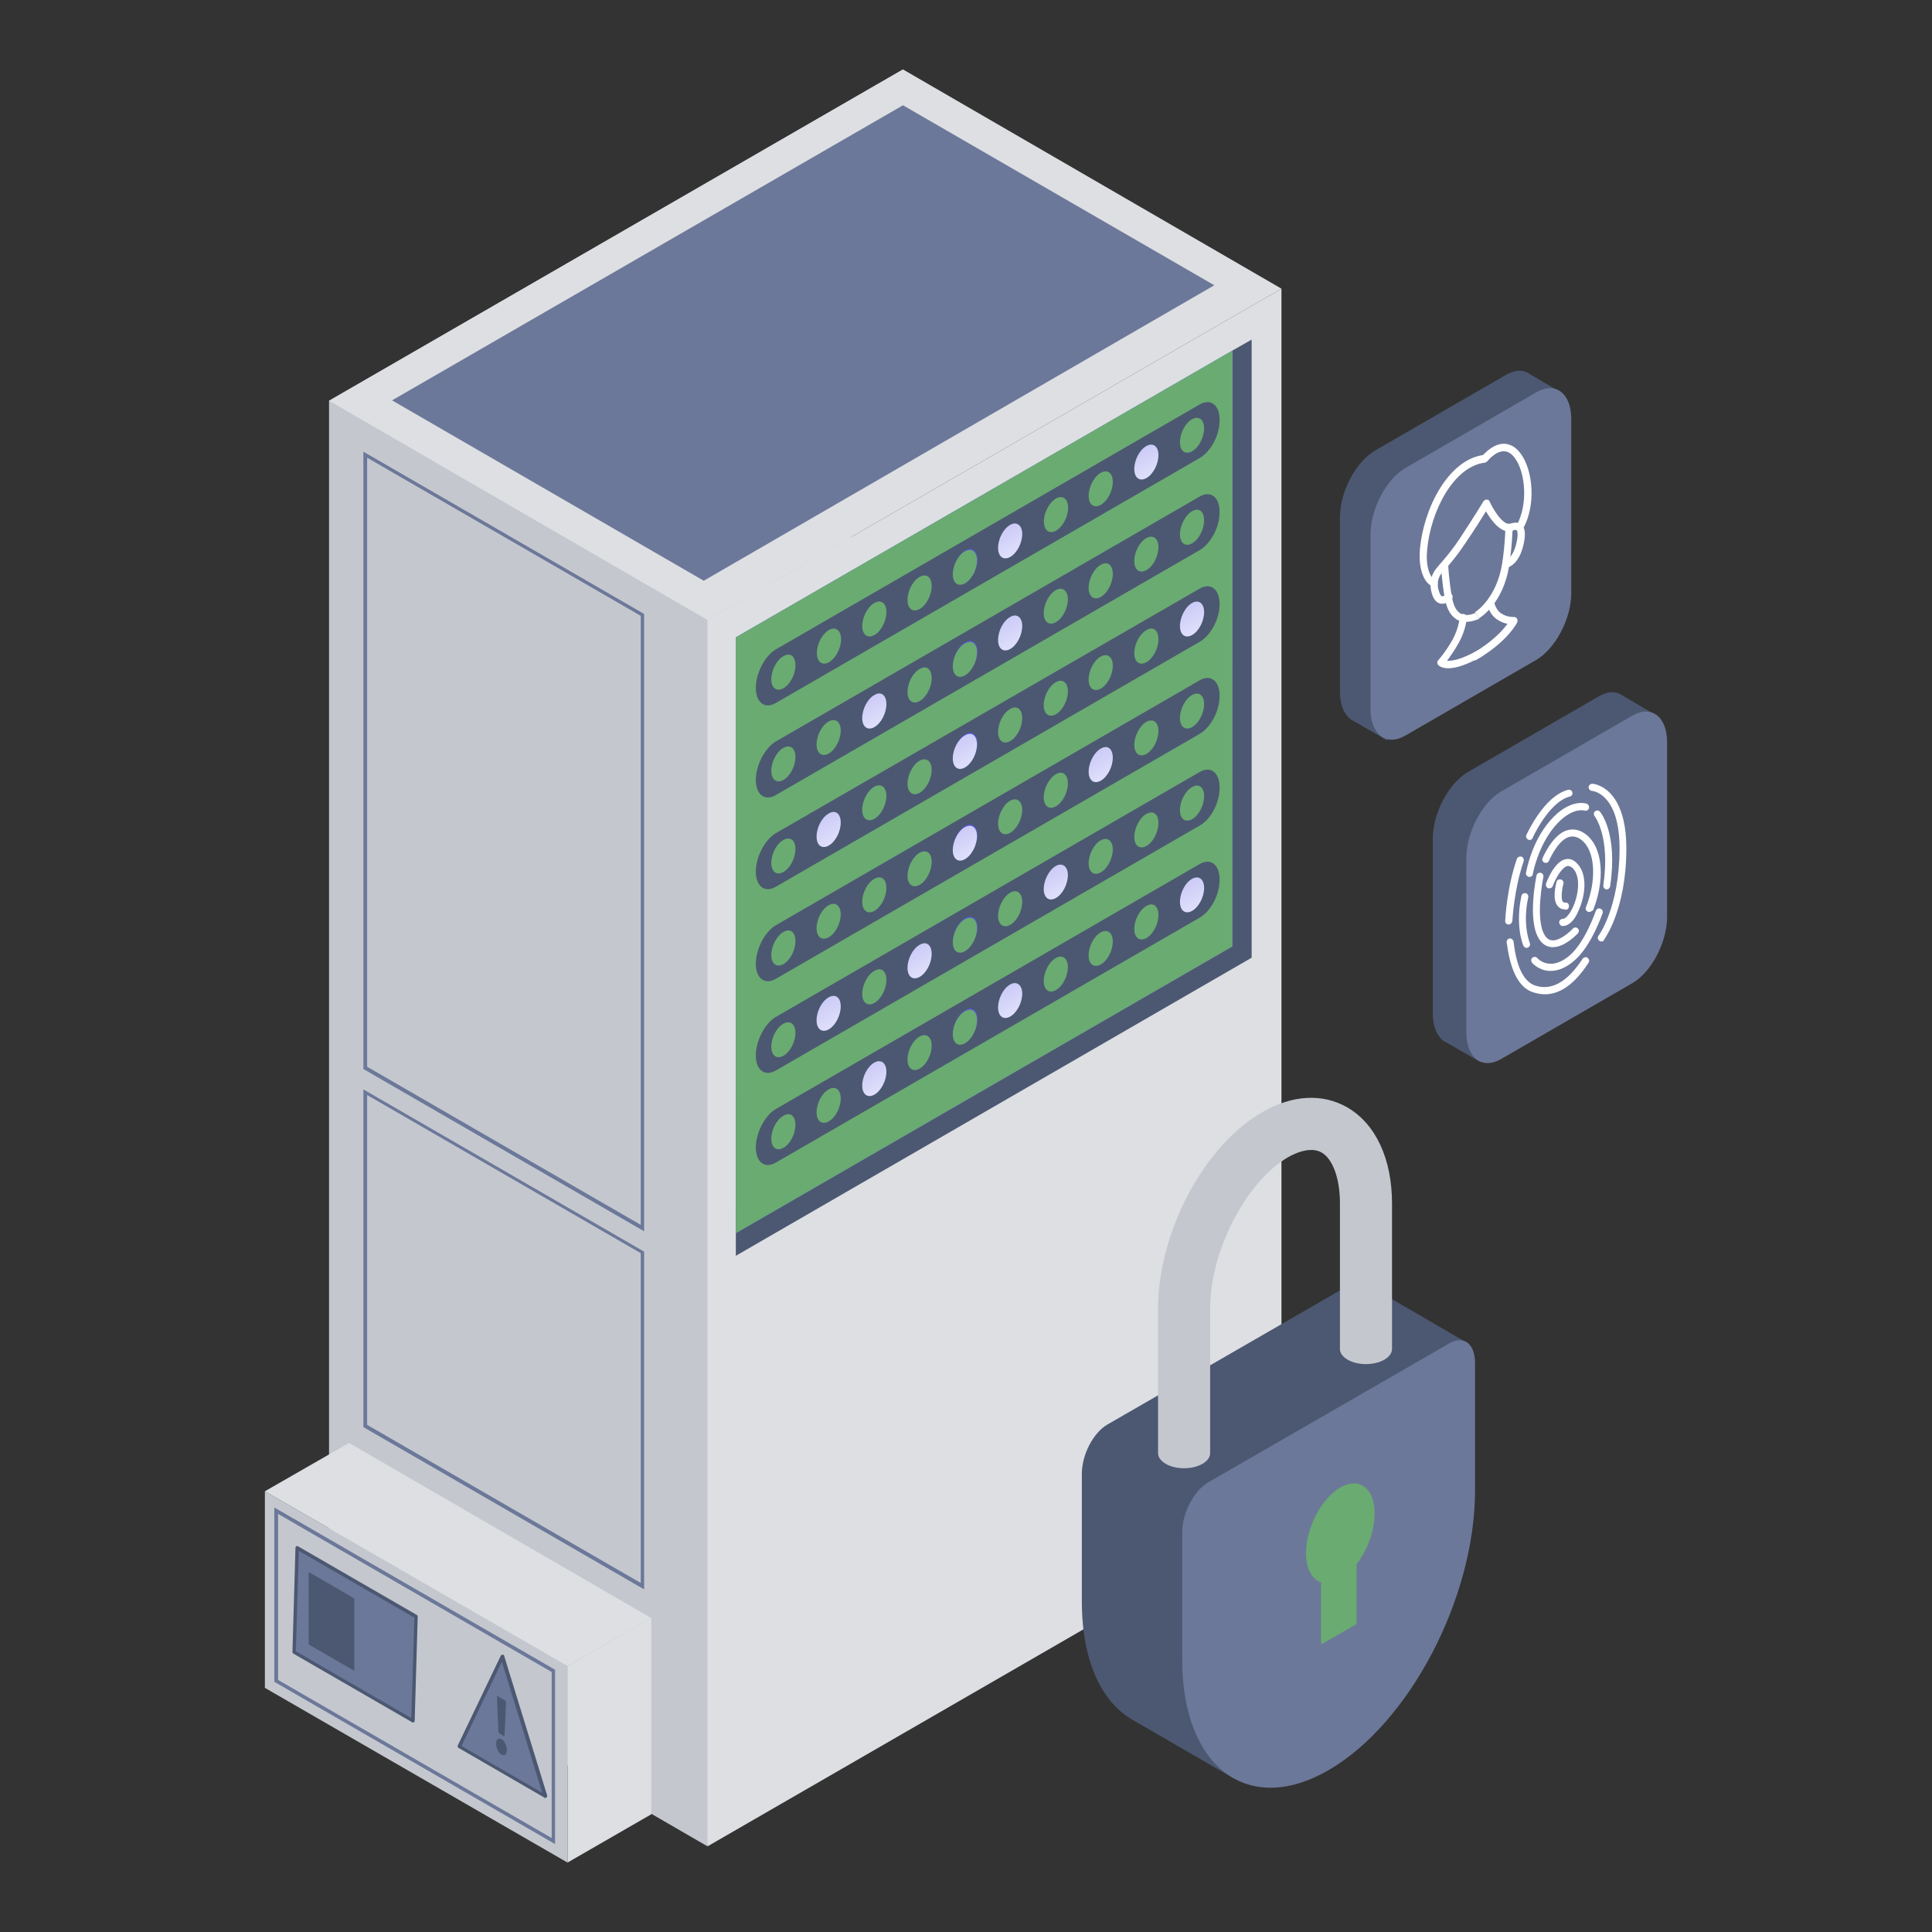 <?xml version="1.0" encoding="utf-8"?>
<!-- Generator: Adobe Illustrator 28.0.0, SVG Export Plug-In . SVG Version: 6.00 Build 0)  -->
<svg version="1.1" id="Capa_1" xmlns="http://www.w3.org/2000/svg" xmlns:xlink="http://www.w3.org/1999/xlink" x="0px" y="0px"
	 viewBox="0 0 512 512" style="enable-background:new 0 0 512 512;" xml:space="preserve">
<rect x="0" y="0" width="512" height="512" fill="#333333" stroke="none"/>
<style type="text/css">
	.st0{fill:#C4C8CE;}
	.st1{fill:#DDDFE3;}
	.st2{fill:#6C7899;}
	.st3{fill:#4C5872;}
	.st4{fill:url(#SVGID_1_);}
	.st5{fill:#6AAB71;}
	.st6{fill:url(#SVGID_00000062889267171592271960000009543698834278814887_);}
	.st7{fill:url(#SVGID_00000152262587527606411940000000092260773798214838_);}
	.st8{fill:url(#SVGID_00000056400974727172579730000000262114609794968474_);}
	.st9{fill:url(#SVGID_00000073696255905601465040000009534379100936312478_);}
	.st10{fill:url(#SVGID_00000018952047880599102020000000083038234096491672_);}
	.st11{fill:url(#SVGID_00000058559653932131951270000013263269206468212899_);}
	.st12{fill:url(#SVGID_00000003067344874512722930000018210936974645321140_);}
	.st13{fill:url(#SVGID_00000107561786769209026190000004057381076160284080_);}
	.st14{fill:url(#SVGID_00000087396142873734021710000006370129307475605947_);}
	.st15{fill:url(#SVGID_00000132059722628020564360000010298170366223530906_);}
	.st16{fill:url(#SVGID_00000106864378592975509010000009478126456900415898_);}
	.st17{fill:url(#SVGID_00000181048249899625460110000007360947148370786949_);}
	.st18{fill:url(#SVGID_00000039841518624680325060000003884126163329214358_);}
	.st19{fill:url(#SVGID_00000021111534065085040770000011744882153253435312_);}
	.st20{fill:url(#SVGID_00000056398910284750689840000007558759986226584482_);}
	.st21{fill:url(#SVGID_00000004532416695402569010000002152503179194233778_);}
	.st22{fill:url(#SVGID_00000099661330686176527970000015045379732364288179_);}
	.st23{fill:url(#SVGID_00000110461661189405512850000007453331377470776983_);}
	.st24{fill:url(#SVGID_00000169522954232696079780000006041802185954205622_);}
	.st25{fill:url(#SVGID_00000066498032265289427460000002695640183475796650_);}
	.st26{fill:url(#SVGID_00000173146489500307581280000006136833980356312462_);}
	.st27{fill:#FFFFFF;}
</style>
<g>
	<g>
		<g>
			<polygon class="st0" points="87.2,431.2 187.5,489.3 239.3,18.4 87.2,106.2 			"/>
			<polygon class="st1" points="187.5,489.3 339.6,401.5 339.6,76.5 187.5,164.3 			"/>
			<g>
				<path class="st1" d="M195.8,471.4V343l0.2-0.1L331,265v128.4l-0.2,0.1L195.8,471.4z M196.8,343.6v126.2L330,392.9V266.6
					L196.8,343.6z"/>
			</g>
			<polygon class="st1" points="187.5,164.3 87.2,106.2 239.3,18.4 339.6,76.5 			"/>
			<polygon class="st2" points="186.5,153.9 103.9,106.1 239.3,27.9 321.8,75.6 			"/>
		</g>
		<g>
			<polygon class="st3" points="326.6,92.9 326.6,250.8 195,326.8 195,332.8 331.7,253.8 331.7,90 			"/>
			
				<linearGradient id="SVGID_1_" gradientUnits="userSpaceOnUse" x1="301.137" y1="290.515" x2="301.137" y2="432.45" gradientTransform="matrix(0.866 -0.5 0 1.155 -3.200000e-03 -53.986)">
				<stop  offset="0" style="stop-color:#6464F2"/>
				<stop  offset="1" style="stop-color:#3838AF"/>
			</linearGradient>
			<polygon class="st4" points="326.6,92.9 195,168.9 195,326.8 326.6,250.8 			"/>
			<polygon class="st5" points="326.6,92.9 195,168.9 195,326.8 326.6,250.8 			"/>
		</g>
		<g>
			<path class="st3" d="M317.9,121.4l-112.3,64.9c-2.9,1.7-5.3-0.1-5.3-4v0c0-3.9,2.4-8.5,5.3-10.2l112.3-64.9
				c2.9-1.7,5.3,0.1,5.3,4l0,0C323.3,115.2,320.9,119.7,317.9,121.4z"/>
			<g>
				<g>
					<path class="st5" d="M210.8,176.3c0,2.4-1.4,5.1-3.2,6.1c-1.8,1-3.2-0.1-3.2-2.4s1.4-5.1,3.2-6.1
						C209.4,172.8,210.8,173.9,210.8,176.3z"/>
					
						<ellipse transform="matrix(0.392 -0.92 0.92 0.392 -23.811 306.186)" class="st5" cx="219.6" cy="171.1" rx="4.9" ry="2.8"/>
					<path class="st5" d="M234.9,162.2c0,2.4-1.4,5.1-3.2,6.1c-1.8,1-3.2-0.1-3.2-2.4s1.4-5.1,3.2-6.1
						C233.5,158.8,234.9,159.8,234.9,162.2z"/>
				</g>
				<g>
					<path class="st5" d="M246.9,155.3c0,2.4-1.4,5.1-3.2,6.1c-1.8,1-3.2-0.1-3.2-2.4c0-2.4,1.4-5.1,3.2-6.1
						C245.5,151.9,246.9,152.9,246.9,155.3z"/>
					
						<linearGradient id="SVGID_00000061431102782098320370000012230632306957788344_" gradientUnits="userSpaceOnUse" x1="312.399" y1="358.944" x2="312.399" y2="351.557" gradientTransform="matrix(0.866 -0.5 0 1.155 -14.781 -103.906)">
						<stop  offset="0" style="stop-color:#7C7CF8"/>
						<stop  offset="1" style="stop-color:#5252D7"/>
					</linearGradient>
					<path style="fill:url(#SVGID_00000061431102782098320370000012230632306957788344_);" d="M259,148.3c0,2.4-1.4,5.1-3.2,6.1
						c-1.8,1-3.2-0.1-3.2-2.4c0-2.4,1.4-5.1,3.2-6.1C257.5,144.8,259,145.9,259,148.3z"/>
				</g>
				<g>
					<path class="st5" d="M258.9,148.5c0,2.4-1.4,5.1-3.2,6.1c-1.8,1-3.2-0.1-3.2-2.4s1.4-5.1,3.2-6.1
						C257.5,145.1,258.9,146.2,258.9,148.5z"/>
					
						<linearGradient id="SVGID_00000134957855802592548020000012591425799565728413_" gradientUnits="userSpaceOnUse" x1="326.17" y1="359.079" x2="326.17" y2="351.692" gradientTransform="matrix(0.866 -0.5 0 1.155 -14.781 -103.906)">
						<stop  offset="0" style="stop-color:#E0E0FC"/>
						<stop  offset="1" style="stop-color:#CBCBF7"/>
					</linearGradient>
					<path style="fill:url(#SVGID_00000134957855802592548020000012591425799565728413_);" d="M270.9,141.5c0,2.4-1.4,5.1-3.2,6.1
						c-1.8,1-3.2-0.1-3.2-2.4c0-2.4,1.4-5.1,3.2-6.1C269.4,138.1,270.9,139.2,270.9,141.5z"/>
					
						<ellipse transform="matrix(0.392 -0.92 0.92 0.392 44.776 340.361)" class="st5" cx="279.8" cy="136.3" rx="4.9" ry="2.8"/>
				</g>
				<g>
					<path class="st5" d="M294.9,127.7c0,2.4-1.4,5.1-3.2,6.1c-1.8,1-3.2-0.1-3.2-2.4s1.4-5.1,3.2-6.1
						C293.5,124.3,294.9,125.3,294.9,127.7z"/>
					
						<linearGradient id="SVGID_00000111879470521011144130000006637503623136887733_" gradientUnits="userSpaceOnUse" x1="367.901" y1="359.066" x2="367.901" y2="351.679" gradientTransform="matrix(0.866 -0.5 0 1.155 -14.781 -103.906)">
						<stop  offset="0" style="stop-color:#E0E0FC"/>
						<stop  offset="1" style="stop-color:#CBCBF7"/>
					</linearGradient>
					<path style="fill:url(#SVGID_00000111879470521011144130000006637503623136887733_);" d="M307,120.6c0,2.4-1.4,5.1-3.2,6.1
						c-1.8,1-3.2-0.1-3.2-2.4c0-2.4,1.4-5.1,3.2-6.1C305.6,117.2,307,118.3,307,120.6z"/>
				</g>
				<g>
					<path class="st5" d="M319.1,113.5c0,2.4-1.4,5.1-3.2,6.1c-1.8,1-3.2-0.1-3.2-2.4c0-2.4,1.4-5.1,3.2-6.1
						C317.7,110.1,319.1,111.2,319.1,113.5z"/>
				</g>
			</g>
		</g>
		<g>
			<path class="st3" d="M317.9,145.8l-112.3,64.9c-2.9,1.7-5.3-0.1-5.3-4l0,0c0-3.9,2.4-8.5,5.3-10.2l112.3-64.9
				c2.9-1.7,5.3,0.1,5.3,4v0C323.3,139.5,320.9,144.1,317.9,145.8z"/>
			<g>
				<g>
					<path class="st5" d="M210.8,200.6c0,2.4-1.4,5.1-3.2,6.1c-1.8,1-3.2-0.1-3.2-2.4c0-2.4,1.4-5.1,3.2-6.1
						C209.4,197.2,210.8,198.3,210.8,200.6z"/>
					<path class="st5" d="M222.8,193.6c0,2.4-1.4,5.1-3.2,6.1c-1.8,1-3.2-0.1-3.2-2.4c0-2.4,1.4-5.1,3.2-6.1
						C221.4,190.2,222.8,191.3,222.8,193.6z"/>
					
						<linearGradient id="SVGID_00000153694000084032242330000006923642149009868690_" gradientUnits="userSpaceOnUse" x1="284.607" y1="380.086" x2="284.607" y2="372.7" gradientTransform="matrix(0.866 -0.5 0 1.155 -14.781 -103.906)">
						<stop  offset="0" style="stop-color:#E0E0FC"/>
						<stop  offset="1" style="stop-color:#CBCBF7"/>
					</linearGradient>
					<path style="fill:url(#SVGID_00000153694000084032242330000006923642149009868690_);" d="M234.9,186.6c0,2.4-1.4,5.1-3.2,6.1
						c-1.8,1-3.2-0.1-3.2-2.4c0-2.4,1.4-5.1,3.2-6.1C233.5,183.1,234.9,184.2,234.9,186.6z"/>
				</g>
				<g>
					<path class="st5" d="M246.9,179.7c0,2.4-1.4,5.1-3.2,6.1c-1.8,1-3.2-0.1-3.2-2.4c0-2.4,1.4-5.1,3.2-6.1
						C245.5,176.2,246.9,177.3,246.9,179.7z"/>
					
						<linearGradient id="SVGID_00000040538830023835741760000007333875178561521300_" gradientUnits="userSpaceOnUse" x1="312.399" y1="380.043" x2="312.399" y2="372.656" gradientTransform="matrix(0.866 -0.5 0 1.155 -14.781 -103.906)">
						<stop  offset="0" style="stop-color:#7C7CF8"/>
						<stop  offset="1" style="stop-color:#5252D7"/>
					</linearGradient>
					<path style="fill:url(#SVGID_00000040538830023835741760000007333875178561521300_);" d="M259,172.6c0,2.4-1.4,5.1-3.2,6.1
						c-1.8,1-3.2-0.1-3.2-2.4c0-2.4,1.4-5.1,3.2-6.1C257.5,169.2,259,170.3,259,172.6z"/>
				</g>
				<g>
					<path class="st5" d="M258.9,172.9c0,2.4-1.4,5.1-3.2,6.1c-1.8,1-3.2-0.1-3.2-2.4c0-2.4,1.4-5.1,3.2-6.1
						C257.5,169.5,258.9,170.5,258.9,172.9z"/>
					
						<linearGradient id="SVGID_00000044156904539197056920000005648235751384651930_" gradientUnits="userSpaceOnUse" x1="326.17" y1="380.178" x2="326.17" y2="372.791" gradientTransform="matrix(0.866 -0.5 0 1.155 -14.781 -103.906)">
						<stop  offset="0" style="stop-color:#E0E0FC"/>
						<stop  offset="1" style="stop-color:#CBCBF7"/>
					</linearGradient>
					<path style="fill:url(#SVGID_00000044156904539197056920000005648235751384651930_);" d="M270.9,165.9c0,2.4-1.4,5.1-3.2,6.1
						c-1.8,1-3.2-0.1-3.2-2.4c0-2.4,1.4-5.1,3.2-6.1C269.4,162.5,270.9,163.5,270.9,165.9z"/>
					<path class="st5" d="M283,158.8c0,2.4-1.4,5.1-3.2,6.1c-1.8,1-3.2-0.1-3.2-2.4c0-2.4,1.4-5.1,3.2-6.1
						C281.5,155.4,283,156.5,283,158.8z"/>
				</g>
				<g>
					<path class="st5" d="M294.9,152.1c0,2.4-1.4,5.1-3.2,6.1c-1.8,1-3.2-0.1-3.2-2.4c0-2.4,1.4-5.1,3.2-6.1
						C293.5,148.6,294.9,149.7,294.9,152.1z"/>
					<path class="st5" d="M307,145c0,2.4-1.4,5.1-3.2,6.1c-1.8,1-3.2-0.1-3.2-2.4c0-2.4,1.4-5.1,3.2-6.1
						C305.6,141.6,307,142.7,307,145z"/>
				</g>
				<g>
					<path class="st5" d="M319.1,137.9c0,2.4-1.4,5.1-3.2,6.1c-1.8,1-3.2-0.1-3.2-2.4s1.4-5.1,3.2-6.1
						C317.7,134.4,319.1,135.5,319.1,137.9z"/>
				</g>
			</g>
		</g>
		<g>
			<path class="st3" d="M317.9,170.1L205.6,235c-2.9,1.7-5.3-0.1-5.3-4l0,0c0-3.9,2.4-8.5,5.3-10.2L317.9,156c2.9-1.7,5.3,0.1,5.3,4
				l0,0C323.3,163.9,320.9,168.4,317.9,170.1z"/>
			<g>
				<g>
					<path class="st5" d="M210.8,225c0,2.4-1.4,5.1-3.2,6.1c-1.8,1-3.2-0.1-3.2-2.4c0-2.4,1.4-5.1,3.2-6.1
						C209.4,221.6,210.8,222.6,210.8,225z"/>
					
						<linearGradient id="SVGID_00000054964377397021803470000015442644650151900345_" gradientUnits="userSpaceOnUse" x1="270.669" y1="401.256" x2="270.669" y2="393.869" gradientTransform="matrix(0.866 -0.5 0 1.155 -14.781 -103.906)">
						<stop  offset="0" style="stop-color:#E0E0FC"/>
						<stop  offset="1" style="stop-color:#CBCBF7"/>
					</linearGradient>
					<path style="fill:url(#SVGID_00000054964377397021803470000015442644650151900345_);" d="M222.8,218c0,2.4-1.4,5.1-3.2,6.1
						c-1.8,1-3.2-0.1-3.2-2.4c0-2.4,1.4-5.1,3.2-6.1C221.4,214.5,222.8,215.6,222.8,218z"/>
					<path class="st5" d="M234.9,210.9c0,2.4-1.4,5.1-3.2,6.1c-1.8,1-3.2-0.1-3.2-2.4c0-2.4,1.4-5.1,3.2-6.1
						C233.5,207.5,234.9,208.6,234.9,210.9z"/>
				</g>
				<g>
					<path class="st5" d="M246.9,204c0,2.4-1.4,5.1-3.2,6.1c-1.8,1-3.2-0.1-3.2-2.4s1.4-5.1,3.2-6.1
						C245.5,200.6,246.9,201.7,246.9,204z"/>
					
						<linearGradient id="SVGID_00000107561957701138054180000010051628501505207713_" gradientUnits="userSpaceOnUse" x1="312.399" y1="401.142" x2="312.399" y2="393.756" gradientTransform="matrix(0.866 -0.5 0 1.155 -14.781 -103.906)">
						<stop  offset="0" style="stop-color:#7C7CF8"/>
						<stop  offset="1" style="stop-color:#5252D7"/>
					</linearGradient>
					<path style="fill:url(#SVGID_00000107561957701138054180000010051628501505207713_);" d="M259,197c0,2.4-1.4,5.1-3.2,6.1
						c-1.8,1-3.2-0.1-3.2-2.4s1.4-5.1,3.2-6.1C257.5,193.5,259,194.6,259,197z"/>
				</g>
				<g>
					
						<linearGradient id="SVGID_00000140729230489138354120000007617051481162995872_" gradientUnits="userSpaceOnUse" x1="312.319" y1="401.352" x2="312.319" y2="393.965" gradientTransform="matrix(0.866 -0.5 0 1.155 -14.781 -103.906)">
						<stop  offset="0" style="stop-color:#E0E0FC"/>
						<stop  offset="1" style="stop-color:#CBCBF7"/>
					</linearGradient>
					<path style="fill:url(#SVGID_00000140729230489138354120000007617051481162995872_);" d="M258.9,197.3c0,2.4-1.4,5.1-3.2,6.1
						c-1.8,1-3.2-0.1-3.2-2.4c0-2.4,1.4-5.1,3.2-6.1C257.5,193.8,258.9,194.9,258.9,197.3z"/>
					<path class="st5" d="M270.9,190.3c0,2.4-1.4,5.1-3.2,6.1c-1.8,1-3.2-0.1-3.2-2.4c0-2.4,1.4-5.1,3.2-6.1
						C269.4,186.8,270.9,187.9,270.9,190.3z"/>
					<path class="st5" d="M283,183.2c0,2.4-1.4,5.1-3.2,6.1c-1.8,1-3.2-0.1-3.2-2.4c0-2.4,1.4-5.1,3.2-6.1
						C281.5,179.8,283,180.8,283,183.2z"/>
				</g>
				<g>
					<path class="st5" d="M294.9,176.4c0,2.4-1.4,5.1-3.2,6.1c-1.8,1-3.2-0.1-3.2-2.4c0-2.4,1.4-5.1,3.2-6.1
						C293.5,173,294.9,174.1,294.9,176.4z"/>
					<path class="st5" d="M307,169.4c0,2.4-1.4,5.1-3.2,6.1c-1.8,1-3.2-0.1-3.2-2.4c0-2.4,1.4-5.1,3.2-6.1
						C305.6,165.9,307,167,307,169.4z"/>
				</g>
				<g>
					
						<linearGradient id="SVGID_00000021828898758655640130000015578118673228264621_" gradientUnits="userSpaceOnUse" x1="381.884" y1="401.142" x2="381.884" y2="393.756" gradientTransform="matrix(0.866 -0.5 0 1.155 -14.781 -103.906)">
						<stop  offset="0" style="stop-color:#E0E0FC"/>
						<stop  offset="1" style="stop-color:#CBCBF7"/>
					</linearGradient>
					<path style="fill:url(#SVGID_00000021828898758655640130000015578118673228264621_);" d="M319.1,162.2c0,2.4-1.4,5.1-3.2,6.1
						c-1.8,1-3.2-0.1-3.2-2.4s1.4-5.1,3.2-6.1C317.7,158.8,319.1,159.9,319.1,162.2z"/>
				</g>
			</g>
		</g>
		<g>
			<path class="st3" d="M317.9,194.5l-112.3,64.9c-2.9,1.7-5.3-0.1-5.3-4l0,0c0-3.9,2.4-8.5,5.3-10.2l112.3-64.9
				c2.9-1.7,5.3,0.1,5.3,4l0,0C323.3,188.2,320.9,192.8,317.9,194.5z"/>
			<g>
				<g>
					<path class="st5" d="M210.8,249.4c0,2.4-1.4,5.1-3.2,6.1c-1.8,1-3.2-0.1-3.2-2.4s1.4-5.1,3.2-6.1
						C209.4,245.9,210.8,247,210.8,249.4z"/>
					<path class="st5" d="M222.8,242.3c0,2.4-1.4,5.1-3.2,6.1c-1.8,1-3.2-0.1-3.2-2.4c0-2.4,1.4-5.1,3.2-6.1
						C221.4,238.9,222.8,240,222.8,242.3z"/>
					<path class="st5" d="M234.9,235.3c0,2.4-1.4,5.1-3.2,6.1c-1.8,1-3.2-0.1-3.2-2.4c0-2.4,1.4-5.1,3.2-6.1
						C233.5,231.9,234.9,232.9,234.9,235.3z"/>
				</g>
				<g>
					<path class="st5" d="M246.9,228.4c0,2.4-1.4,5.1-3.2,6.1c-1.8,1-3.2-0.1-3.2-2.4s1.4-5.1,3.2-6.1
						C245.5,225,246.9,226,246.9,228.4z"/>
					
						<linearGradient id="SVGID_00000033329711076154545780000003258491875588394650_" gradientUnits="userSpaceOnUse" x1="312.399" y1="422.242" x2="312.399" y2="414.855" gradientTransform="matrix(0.866 -0.5 0 1.155 -14.781 -103.906)">
						<stop  offset="0" style="stop-color:#7C7CF8"/>
						<stop  offset="1" style="stop-color:#5252D7"/>
					</linearGradient>
					<path style="fill:url(#SVGID_00000033329711076154545780000003258491875588394650_);" d="M259,221.3c0,2.4-1.4,5.1-3.2,6.1
						c-1.8,1-3.2-0.1-3.2-2.4c0-2.4,1.4-5.1,3.2-6.1C257.5,217.9,259,219,259,221.3z"/>
				</g>
				<g>
					
						<linearGradient id="SVGID_00000095329663953448032220000010413018474796124860_" gradientUnits="userSpaceOnUse" x1="312.319" y1="422.451" x2="312.319" y2="415.065" gradientTransform="matrix(0.866 -0.5 0 1.155 -14.781 -103.906)">
						<stop  offset="0" style="stop-color:#E0E0FC"/>
						<stop  offset="1" style="stop-color:#CBCBF7"/>
					</linearGradient>
					<path style="fill:url(#SVGID_00000095329663953448032220000010413018474796124860_);" d="M258.9,221.6c0,2.4-1.4,5.1-3.2,6.1
						c-1.8,1-3.2-0.1-3.2-2.4c0-2.4,1.4-5.1,3.2-6.1C257.5,218.2,258.9,219.3,258.9,221.6z"/>
					<path class="st5" d="M270.9,214.6c0,2.4-1.4,5.1-3.2,6.1c-1.8,1-3.2-0.1-3.2-2.4s1.4-5.1,3.2-6.1
						C269.4,211.2,270.9,212.3,270.9,214.6z"/>
					<path class="st5" d="M283,207.6c0,2.4-1.4,5.1-3.2,6.1c-1.8,1-3.2-0.1-3.2-2.4s1.4-5.1,3.2-6.1
						C281.5,204.1,283,205.2,283,207.6z"/>
				</g>
				<g>
					
						<linearGradient id="SVGID_00000134234930117282350940000003158384093679819184_" gradientUnits="userSpaceOnUse" x1="353.963" y1="422.434" x2="353.963" y2="415.047" gradientTransform="matrix(0.866 -0.5 0 1.155 -14.781 -103.906)">
						<stop  offset="0" style="stop-color:#E0E0FC"/>
						<stop  offset="1" style="stop-color:#CBCBF7"/>
					</linearGradient>
					<path style="fill:url(#SVGID_00000134234930117282350940000003158384093679819184_);" d="M294.9,200.8c0,2.4-1.4,5.1-3.2,6.1
						c-1.8,1-3.2-0.1-3.2-2.4s1.4-5.1,3.2-6.1C293.5,197.3,294.9,198.4,294.9,200.8z"/>
					<path class="st5" d="M307,193.7c0,2.4-1.4,5.1-3.2,6.1c-1.8,1-3.2-0.1-3.2-2.4s1.4-5.1,3.2-6.1
						C305.6,190.3,307,191.4,307,193.7z"/>
				</g>
				<g>
					<path class="st5" d="M319.1,186.6c0,2.4-1.4,5.1-3.2,6.1c-1.8,1-3.2-0.1-3.2-2.4c0-2.4,1.4-5.1,3.2-6.1
						C317.7,183.2,319.1,184.2,319.1,186.6z"/>
				</g>
			</g>
		</g>
		<g>
			<path class="st3" d="M317.9,218.8l-112.3,64.9c-2.9,1.7-5.3-0.1-5.3-4l0,0c0-3.9,2.4-8.5,5.3-10.2l112.3-64.9
				c2.9-1.7,5.3,0.1,5.3,4l0,0C323.3,212.6,320.9,217.2,317.9,218.8z"/>
			<g>
				<g>
					<path class="st5" d="M210.8,273.7c0,2.4-1.4,5.1-3.2,6.1c-1.8,1-3.2-0.1-3.2-2.4c0-2.4,1.4-5.1,3.2-6.1
						C209.4,270.3,210.8,271.4,210.8,273.7z"/>
					
						<linearGradient id="SVGID_00000065056849215533812110000009165213934901707198_" gradientUnits="userSpaceOnUse" x1="270.669" y1="443.454" x2="270.669" y2="436.068" gradientTransform="matrix(0.866 -0.5 0 1.155 -14.781 -103.906)">
						<stop  offset="0" style="stop-color:#E0E0FC"/>
						<stop  offset="1" style="stop-color:#CBCBF7"/>
					</linearGradient>
					<path style="fill:url(#SVGID_00000065056849215533812110000009165213934901707198_);" d="M222.8,266.7c0,2.4-1.4,5.1-3.2,6.1
						c-1.8,1-3.2-0.1-3.2-2.4c0-2.4,1.4-5.1,3.2-6.1C221.4,263.3,222.8,264.3,222.8,266.7z"/>
					<path class="st5" d="M234.9,259.7c0,2.4-1.4,5.1-3.2,6.1c-1.8,1-3.2-0.1-3.2-2.4c0-2.4,1.4-5.1,3.2-6.1
						C233.5,256.2,234.9,257.3,234.9,259.7z"/>
				</g>
				<g>
					
						<linearGradient id="SVGID_00000090978689294631431390000005044101830572717242_" gradientUnits="userSpaceOnUse" x1="298.461" y1="443.411" x2="298.461" y2="436.024" gradientTransform="matrix(0.866 -0.5 0 1.155 -14.781 -103.906)">
						<stop  offset="0" style="stop-color:#E0E0FC"/>
						<stop  offset="1" style="stop-color:#CBCBF7"/>
					</linearGradient>
					<path style="fill:url(#SVGID_00000090978689294631431390000005044101830572717242_);" d="M246.9,252.8c0,2.4-1.4,5.1-3.2,6.1
						c-1.8,1-3.2-0.1-3.2-2.4c0-2.4,1.4-5.1,3.2-6.1C245.5,249.3,246.9,250.4,246.9,252.8z"/>
					
						<linearGradient id="SVGID_00000134929897356815910490000016792351551735927468_" gradientUnits="userSpaceOnUse" x1="312.399" y1="443.341" x2="312.399" y2="435.955" gradientTransform="matrix(0.866 -0.5 0 1.155 -14.781 -103.906)">
						<stop  offset="0" style="stop-color:#7C7CF8"/>
						<stop  offset="1" style="stop-color:#5252D7"/>
					</linearGradient>
					<path style="fill:url(#SVGID_00000134929897356815910490000016792351551735927468_);" d="M259,245.7c0,2.4-1.4,5.1-3.2,6.1
						c-1.8,1-3.2-0.1-3.2-2.4s1.4-5.1,3.2-6.1C257.5,242.3,259,243.4,259,245.7z"/>
				</g>
				<g>
					<path class="st5" d="M258.9,246c0,2.4-1.4,5.1-3.2,6.1c-1.8,1-3.2-0.1-3.2-2.4s1.4-5.1,3.2-6.1
						C257.5,242.6,258.9,243.6,258.9,246z"/>
					<path class="st5" d="M270.9,239c0,2.4-1.4,5.1-3.2,6.1c-1.8,1-3.2-0.1-3.2-2.4s1.4-5.1,3.2-6.1
						C269.4,235.5,270.9,236.6,270.9,239z"/>
					
						<linearGradient id="SVGID_00000085220634524339999780000009483183029941855902_" gradientUnits="userSpaceOnUse" x1="340.108" y1="443.406" x2="340.108" y2="436.02" gradientTransform="matrix(0.866 -0.5 0 1.155 -14.781 -103.906)">
						<stop  offset="0" style="stop-color:#E0E0FC"/>
						<stop  offset="1" style="stop-color:#CBCBF7"/>
					</linearGradient>
					<path style="fill:url(#SVGID_00000085220634524339999780000009483183029941855902_);" d="M283,231.9c0,2.4-1.4,5.1-3.2,6.1
						c-1.8,1-3.2-0.1-3.2-2.4s1.4-5.1,3.2-6.1C281.5,228.5,283,229.6,283,231.9z"/>
				</g>
				<g>
					<path class="st5" d="M294.9,225.1c0,2.4-1.4,5.1-3.2,6.1c-1.8,1-3.2-0.1-3.2-2.4c0-2.4,1.4-5.1,3.2-6.1
						C293.5,221.7,294.9,222.8,294.9,225.1z"/>
					<path class="st5" d="M307,218.1c0,2.4-1.4,5.1-3.2,6.1c-1.8,1-3.2-0.1-3.2-2.4s1.4-5.1,3.2-6.1
						C305.6,214.7,307,215.7,307,218.1z"/>
				</g>
				<g>
					<path class="st5" d="M319.1,211c0,2.4-1.4,5.1-3.2,6.1c-1.8,1-3.2-0.1-3.2-2.4c0-2.4,1.4-5.1,3.2-6.1
						C317.7,207.5,319.1,208.6,319.1,211z"/>
				</g>
			</g>
		</g>
		<g>
			<path class="st3" d="M317.9,243.2l-112.3,64.9c-2.9,1.7-5.3-0.1-5.3-4l0,0c0-3.9,2.4-8.5,5.3-10.2L317.9,229
				c2.9-1.7,5.3,0.1,5.3,4l0,0C323.3,237,320.9,241.5,317.9,243.2z"/>
			<g>
				<g>
					<path class="st5" d="M210.8,298.1c0,2.4-1.4,5.1-3.2,6.1c-1.8,1-3.2-0.1-3.2-2.4c0-2.4,1.4-5.1,3.2-6.1
						C209.4,294.6,210.8,295.7,210.8,298.1z"/>
					<path class="st5" d="M222.8,291.1c0,2.4-1.4,5.1-3.2,6.1c-1.8,1-3.2-0.1-3.2-2.4c0-2.4,1.4-5.1,3.2-6.1
						S222.8,288.7,222.8,291.1z"/>
					
						<linearGradient id="SVGID_00000045597696229947219260000000391776136058280102_" gradientUnits="userSpaceOnUse" x1="284.607" y1="464.484" x2="284.607" y2="457.097" gradientTransform="matrix(0.866 -0.5 0 1.155 -14.781 -103.906)">
						<stop  offset="0" style="stop-color:#E0E0FC"/>
						<stop  offset="1" style="stop-color:#CBCBF7"/>
					</linearGradient>
					<path style="fill:url(#SVGID_00000045597696229947219260000000391776136058280102_);" d="M234.9,284c0,2.4-1.4,5.1-3.2,6.1
						c-1.8,1-3.2-0.1-3.2-2.4c0-2.4,1.4-5.1,3.2-6.1C233.5,280.6,234.9,281.7,234.9,284z"/>
				</g>
				<g>
					<path class="st5" d="M246.9,277.1c0,2.4-1.4,5.1-3.2,6.1c-1.8,1-3.2-0.1-3.2-2.4c0-2.4,1.4-5.1,3.2-6.1
						C245.5,273.7,246.9,274.8,246.9,277.1z"/>
					
						<linearGradient id="SVGID_00000092451596075100932000000014904871341732630154_" gradientUnits="userSpaceOnUse" x1="312.399" y1="464.441" x2="312.399" y2="457.054" gradientTransform="matrix(0.866 -0.5 0 1.155 -14.781 -103.906)">
						<stop  offset="0" style="stop-color:#7C7CF8"/>
						<stop  offset="1" style="stop-color:#5252D7"/>
					</linearGradient>
					<path style="fill:url(#SVGID_00000092451596075100932000000014904871341732630154_);" d="M259,270.1c0,2.4-1.4,5.1-3.2,6.1
						c-1.8,1-3.2-0.1-3.2-2.4c0-2.4,1.4-5.1,3.2-6.1C257.5,266.6,259,267.7,259,270.1z"/>
				</g>
				<g>
					<path class="st5" d="M258.9,270.4c0,2.4-1.4,5.1-3.2,6.1c-1.8,1-3.2-0.1-3.2-2.4c0-2.4,1.4-5.1,3.2-6.1
						C257.5,266.9,258.9,268,258.9,270.4z"/>
					
						<linearGradient id="SVGID_00000102520634144037138020000009007464894936814750_" gradientUnits="userSpaceOnUse" x1="326.17" y1="464.575" x2="326.17" y2="457.189" gradientTransform="matrix(0.866 -0.5 0 1.155 -14.781 -103.906)">
						<stop  offset="0" style="stop-color:#E0E0FC"/>
						<stop  offset="1" style="stop-color:#CBCBF7"/>
					</linearGradient>
					<path style="fill:url(#SVGID_00000102520634144037138020000009007464894936814750_);" d="M270.9,263.3c0,2.4-1.4,5.1-3.2,6.1
						c-1.8,1-3.2-0.1-3.2-2.4c0-2.4,1.4-5.1,3.2-6.1C269.4,259.9,270.9,261,270.9,263.3z"/>
					<path class="st5" d="M283,256.3c0,2.4-1.4,5.1-3.2,6.1c-1.8,1-3.2-0.1-3.2-2.4c0-2.4,1.4-5.1,3.2-6.1
						C281.5,252.9,283,253.9,283,256.3z"/>
				</g>
				<g>
					<path class="st5" d="M294.9,249.5c0,2.4-1.4,5.1-3.2,6.1c-1.8,1-3.2-0.1-3.2-2.4c0-2.4,1.4-5.1,3.2-6.1
						C293.5,246.1,294.9,247.2,294.9,249.5z"/>
					<path class="st5" d="M307,242.5c0,2.4-1.4,5.1-3.2,6.1c-1.8,1-3.2-0.1-3.2-2.4c0-2.4,1.4-5.1,3.2-6.1
						C305.6,239,307,240.1,307,242.5z"/>
				</g>
				<g>
					
						<linearGradient id="SVGID_00000082362661082304664150000001242936125954494883_" gradientUnits="userSpaceOnUse" x1="381.884" y1="464.44" x2="381.884" y2="457.054" gradientTransform="matrix(0.866 -0.5 0 1.155 -14.781 -103.906)">
						<stop  offset="0" style="stop-color:#E0E0FC"/>
						<stop  offset="1" style="stop-color:#CBCBF7"/>
					</linearGradient>
					<path style="fill:url(#SVGID_00000082362661082304664150000001242936125954494883_);" d="M319.1,235.3c0,2.4-1.4,5.1-3.2,6.1
						c-1.8,1-3.2-0.1-3.2-2.4c0-2.4,1.4-5.1,3.2-6.1C317.7,231.9,319.1,233,319.1,235.3z"/>
				</g>
			</g>
		</g>
		<polygon class="st1" points="172.6,480.8 150.4,493.6 150.4,441.6 172.6,428.8 		"/>
		<polygon class="st0" points="150.4,493.6 70.2,447.3 70.2,395.2 150.4,441.5 		"/>
		<g>
			<path class="st2" d="M147.1,488.7l-74.4-43v-46.2l74.4,43V488.7z M73.7,445.2l72.5,41.9v-44l-72.5-41.9V445.2z"/>
		</g>
		<g>
			<path class="st2" d="M170.7,421.2l-74.4-43v-89.5l74.4,43V421.2z M97.3,377.6l72.5,41.9v-87.4l-72.5-41.9V377.6z"/>
		</g>
		<g>
			<path class="st2" d="M170.7,326.3l-74.4-43V119.7l74.4,43V326.3z M97.3,282.7l72.5,41.9V163.2l-72.5-41.9V282.7z"/>
		</g>
		<polygon class="st1" points="70.2,395.2 92.5,382.4 172.6,428.8 150.4,441.5 		"/>
		<g>
			<polygon class="st2" points="144.5,476.1 121.7,462.9 133.1,439.1 			"/>
			<g>
				<path class="st3" d="M144.5,476.5c-0.1,0-0.2,0-0.2-0.1l-22.8-13.2c-0.2-0.1-0.3-0.4-0.2-0.6l11.4-23.8c0.1-0.2,0.3-0.3,0.5-0.3
					c0.2,0,0.4,0.1,0.4,0.3l11.4,37c0.1,0.2,0,0.4-0.2,0.5C144.7,476.5,144.6,476.5,144.5,476.5z M122.3,462.7l21.4,12.4L133,440.4
					L122.3,462.7z"/>
			</g>
			<g>
				<path class="st3" d="M132.9,465c-0.4-0.2-0.8-0.6-1-1.2c-0.3-0.6-0.4-1.1-0.4-1.7c0-0.6,0.1-1,0.4-1.2c0.3-0.2,0.6-0.2,1,0
					c0.4,0.2,0.8,0.6,1,1.2c0.3,0.5,0.4,1.1,0.4,1.7c0,0.6-0.1,0.9-0.4,1.2C133.7,465.2,133.3,465.2,132.9,465z M132.1,459.2
					l-0.3-6.9l-0.1-2.9l2.4,1.4l-0.1,2.9l-0.3,6.5L132.1,459.2z"/>
			</g>
		</g>
		<g>
			<polygon class="st2" points="109.4,456.1 77.9,437.9 78.8,410.2 110.3,428.4 			"/>
			<g>
				<path class="st3" d="M109.4,456.5c-0.1,0-0.2,0-0.2-0.1l-31.5-18.2c-0.1-0.1-0.2-0.2-0.2-0.4l0.8-27.6c0-0.2,0.1-0.3,0.2-0.4
					c0.1-0.1,0.3-0.1,0.5,0l31.5,18.2c0.1,0.1,0.2,0.2,0.2,0.4l-0.8,27.6c0,0.2-0.1,0.3-0.2,0.4
					C109.6,456.5,109.5,456.5,109.4,456.5z M78.4,437.6l30.6,17.7l0.8-26.6L79.2,411L78.4,437.6z"/>
			</g>
			<polygon class="st3" points="93.9,442.8 81.8,435.8 81.8,416.6 93.9,423.6 			"/>
		</g>
	</g>
	<g>
		<path class="st3" d="M389.2,356.1l-27-15.7c-1.2-0.9-2.9-0.9-4.7,0.2l-64,36.9c-3.8,2.2-6.8,8-6.8,13.1v33.8
			c0,16,5.4,27.1,14,31.7l0,0l26.1,15.1l12-15.2l-11.7-3.2c20.7-13,37.3-45.3,37.3-73.3v-10.4l13.7,4.1L389.2,356.1z"/>
		<path class="st2" d="M352.1,469.1L352.1,469.1c-21.4,12.4-38.8-0.8-38.8-29.3V406c0-5,3.1-10.9,6.8-13.1l64-36.9
			c3.8-2.2,6.8,0.1,6.8,5.2v33.8C390.9,423.5,373.5,456.7,352.1,469.1z"/>
		<g>
			<path class="st5" d="M364.3,401.1c0,6.7-4.1,14.5-9.1,17.4c-5,2.9-9.1-0.2-9.1-6.9s4.1-14.5,9.1-17.4S364.3,394.4,364.3,401.1z"
				/>
			<polygon class="st5" points="359.5,430.4 350.1,435.8 350.1,405.6 359.5,400.2 			"/>
		</g>
		<path class="st0" d="M368.9,319c0-11.9-4.3-21.1-11.8-25.5c-6.6-3.8-14.6-3.4-22.7,1.3c-15.4,8.9-27.5,31.8-27.5,52v38.3
			c0,2.2,3.1,4,6.9,4c3.8,0,6.9-1.8,6.9-4c0-0.1,0-38.3,0-38.3c0-15.3,9.5-33.6,20.6-40.1c2.1-1.2,6-2.9,8.9-1.3
			c3,1.7,4.9,6.9,4.9,13.5v36.1c0,0,0,2.4,0,2.5c0,2.2,3.1,4,6.9,4c3.8,0,6.9-1.8,6.9-4c0-0.1,0-1.5,0-1.5V319z"/>
	</g>
	<g>
		<g>
			<path class="st3" d="M413,103.6l-7.5-4.4c-1.7-1.3-4-1.3-6.5,0.2l-34.6,20c-5.1,3-9.3,10.9-9.3,17.7v46.2c0,3.5,1.1,6,2.8,7.3
				l0,0l0,0c0.2,0.2,0.5,0.3,0.7,0.4l9,5.2l5.3-10.9l26-15c5.1-3,9.3-10.9,9.3-17.7v-39.2L413,103.6z"/>
			<path class="st2" d="M407.1,174.9l-34.6,20c-5.1,3-9.3-0.2-9.3-7v-46.2c0-6.8,4.2-14.8,9.3-17.7l34.6-20c5.1-3,9.3,0.2,9.3,7
				v46.2C416.4,164,412.2,171.9,407.1,174.9z"/>
		</g>
		<g>
			<g>
				<g>
					<path class="st27" d="M388.6,164.8c-0.7,0-1.4-0.1-2.1-0.4c-1.8-0.8-3.1-2.8-3.6-5.8c-0.8-4.4-1-8.4-1-8.5l1.9-0.1
						c0,0,0.2,4,1,8.3c0.4,2.4,1.3,3.9,2.5,4.4c1.7,0.8,3.7-0.3,3.7-0.3l1,1.7C391.9,163.9,390.4,164.8,388.6,164.8z"/>
				</g>
				<g>
					<path class="st27" d="M391.9,163.9l-1-1.7c0.1,0,5.7-3.5,7.2-12.9c0.8-5.2,0.9-10.4,0.9-10.5l1.9,0c0,0.2-0.1,5.3-0.9,10.7
						C398.5,160,392.2,163.7,391.9,163.9z"/>
				</g>
				<g>
					<path class="st27" d="M382.2,151.3c-0.2,0-0.5-0.1-0.7-0.3c-0.4-0.4-0.4-1,0-1.4c0,0,2.7-2.9,5.3-6.8c4.4-6.7,6.3-9.9,6.3-9.9
						c0.2-0.3,0.5-0.5,0.9-0.5c0.4,0,0.7,0.2,0.8,0.6c0.7,1.5,3.1,5.9,5.3,5.9c0,0,0,0,0,0c0.5,0,1,0.4,1,1c0,0.5-0.4,1-1,1
						c0,0,0,0,0,0c-2.8,0-5.1-3.3-6.3-5.4c-1,1.6-2.7,4.4-5.5,8.5c-2.7,4.1-5.4,7-5.6,7.1C382.7,151.2,382.5,151.3,382.2,151.3z"/>
				</g>
				<g>
					<path class="st27" d="M380,155.4c-0.1,0-0.2,0-0.2,0c-2.1-0.5-4-4.1-3.5-9.9c1-11,7.6-23.6,16.7-24.9c0.8-0.8,3-3.1,5.7-3
						c1.7,0.1,3.2,1,4.5,2.9c3,4.3,3.9,13.2,0.5,19.5c-0.2,0.5-0.8,0.6-1.3,0.4c-0.5-0.2-0.6-0.8-0.4-1.3c3-5.6,2.2-13.8-0.4-17.5
						c-0.9-1.3-1.9-2-3-2c-2.3-0.1-4.4,2.6-4.4,2.6c-0.2,0.2-0.4,0.3-0.6,0.4c-8.3,0.9-14.5,12.8-15.4,23.2
						c-0.5,5.5,1.4,7.7,2.1,7.9c0.5,0.1,0.8,0.7,0.7,1.2C380.8,155.1,380.4,155.4,380,155.4z"/>
				</g>
				<g>
					<path class="st27" d="M382.2,160c-0.2,0-0.5,0-0.7-0.1c-1.2-0.4-1.9-1.6-2.3-3.7c-0.8-4.7,3.1-7.1,3.2-7.2
						c0.5-0.3,1-0.1,1.3,0.3c0.3,0.5,0.1,1-0.3,1.3c-0.1,0.1-2.9,1.8-2.3,5.2c0.3,1.4,0.7,2.1,1,2.2c0.4,0.1,1-0.3,1.2-0.5
						c0.4-0.4,1-0.3,1.4,0c0.4,0.4,0.3,1,0,1.4C384.4,159.1,383.4,160,382.2,160z"/>
				</g>
				<g>
					<path class="st27" d="M399.3,150.4c-0.4,0-0.8-0.3-0.9-0.8c-0.1-0.5,0.2-1,0.7-1.1c0,0,2.2-0.7,3-5.8c0.2-1.5,0-2.1-0.2-2.2
						c-0.2-0.2-0.8,0-1.2,0.2c-0.5,0.3-1,0.1-1.3-0.4c-0.3-0.5-0.1-1,0.4-1.3c0.2-0.1,1.9-1,3.2-0.1c1,0.7,1.3,2,1,4.1
						c-1,6.5-4.2,7.3-4.5,7.4C399.4,150.4,399.3,150.4,399.3,150.4z"/>
				</g>
			</g>
			<g>
				<path class="st27" d="M383.8,177.1c-1.6,0-2.4-0.6-2.6-0.8c-0.2-0.2-0.3-0.4-0.3-0.7c0-0.3,0.1-0.5,0.3-0.7c0,0,1.9-2.1,3.7-5.3
					c1.8-3.3,1.9-5.9,1.9-6c0-0.5,0.5-0.9,1-0.9c0.5,0,0.9,0.5,0.9,1c0,0.1-0.1,3.1-2.2,6.8c-1.1,2-2.3,3.6-3,4.6
					c1.3,0.1,3.8-0.3,8.4-2.9c0.5-0.3,1-0.1,1.3,0.4c0.3,0.5,0.1,1-0.4,1.3C388.4,176.4,385.6,177.1,383.8,177.1z"/>
			</g>
			<g>
				<path class="st27" d="M390.6,175c-0.3,0-0.7-0.2-0.8-0.5c-0.3-0.5-0.1-1,0.4-1.3c5.3-3.1,8.1-6.2,9.3-7.9
					c-0.8-0.1-1.8-0.5-2.7-1.1c-2.3-1.5-2.7-4.2-2.7-4.3c-0.1-0.5,0.3-1,0.8-1.1c0.5-0.1,1,0.3,1.1,0.8c0,0,0.3,2,1.9,3
					c1.5,1,3.2,0.9,3.2,0.9c0.3,0,0.7,0.1,0.9,0.4c0.2,0.3,0.2,0.6,0.1,1c-0.1,0.2-2.6,5.2-10.9,10C390.9,175,390.7,175,390.6,175z"
					/>
			</g>
		</g>
	</g>
	<g>
		<g>
			<path class="st3" d="M437.6,188.8l-7.5-4.4c-1.7-1.3-4-1.3-6.5,0.2l-34.6,20c-5.1,3-9.3,10.9-9.3,17.7v46.2c0,3.5,1.1,6,2.8,7.3
				l0,0l0,0c0.2,0.2,0.5,0.3,0.7,0.4l9,5.2l5.3-10.9l26-15c5.1-3,9.3-10.9,9.3-17.7v-39.2L437.6,188.8z"/>
			<path class="st2" d="M432.5,260.6l-34.6,20c-5.1,3-9.3-0.2-9.3-7v-46.2c0-6.8,4.2-14.8,9.3-17.7l34.6-20c5.1-3,9.3,0.2,9.3,7
				v46.2C441.8,249.8,437.6,257.7,432.5,260.6z"/>
		</g>
		<g>
			<g>
				<path class="st27" d="M411.6,251c-0.1,0-0.2,0-0.4,0c-1.3-0.1-2.5-0.8-3.3-2.1c-3.2-4.9-0.8-16.4-0.7-16.9
					c0.1-0.5,0.6-0.8,1.1-0.7c0.5,0.1,0.8,0.6,0.7,1.1c0,0.1-2.3,11.2,0.4,15.5c0.5,0.8,1.1,1.2,1.9,1.3c2,0.2,4.7-2.2,5.5-3.1
					c0.4-0.4,0.9-0.4,1.3-0.1c0.4,0.4,0.4,0.9,0.1,1.3C418.1,247.4,414.8,251,411.6,251z"/>
			</g>
			<g>
				<path class="st27" d="M414.2,245.4c0,0-0.1,0-0.1,0c-0.5,0-0.9-0.5-0.9-1c0-0.5,0.5-0.9,1-0.9c0,0,0,0,0,0c0.6,0,1.6-0.9,2.6-3
					c1.6-3.4,2.1-8.2,0.1-10.3c-0.8-0.8-1.3-0.7-1.5-0.7c-1.5,0.3-3.2,3.4-3.9,5.3c-0.2,0.5-0.7,0.7-1.2,0.6
					c-0.5-0.2-0.7-0.7-0.6-1.2c0.2-0.6,2.2-5.9,5.2-6.5c0.8-0.2,2-0.1,3.2,1.3c2.6,2.8,2.1,8.3,0.2,12.4
					C417.3,243.9,415.7,245.4,414.2,245.4z"/>
			</g>
			<g>
				<path class="st27" d="M421.1,241.7c-0.1,0-0.2,0-0.3-0.1c-0.5-0.2-0.7-0.7-0.5-1.2c3.3-8.3,2.2-16.6-2.4-18.5
					c-0.8-0.3-1.6-0.3-2.4,0c-2.9,1.2-5,6.2-5,6.2c-0.2,0.5-0.7,0.7-1.2,0.5c-0.5-0.2-0.7-0.7-0.5-1.2c0.1-0.2,2.4-5.7,6-7.2
					c1.3-0.5,2.6-0.5,3.9,0c5.7,2.4,7.2,11.6,3.5,21C421.8,241.5,421.4,241.7,421.1,241.7z"/>
			</g>
			<g>
				<path class="st27" d="M411,257.3c-0.2,0-0.3,0-0.5,0c-2.8-0.2-4.5-2.1-4.5-2.2c-0.3-0.4-0.3-1,0.1-1.3c0.4-0.3,1-0.3,1.3,0.1
					l0,0c0,0,1.2,1.4,3.3,1.5c1.7,0.1,3.6-0.7,5.5-2.4c4-3.6,6.7-11.6,6.7-11.6c0.2-0.5,0.7-0.8,1.2-0.6c0.5,0.2,0.8,0.7,0.6,1.2
					c-0.1,0.3-2.9,8.5-7.3,12.4C415.3,256.3,413.1,257.3,411,257.3z"/>
			</g>
			<g>
				<path class="st27" d="M404.6,251.2c-0.4,0-0.7-0.2-0.9-0.6c-0.1-0.2-2.2-5.3-0.5-13.2c0.1-0.5,0.6-0.8,1.1-0.7
					c0.5,0.1,0.8,0.6,0.7,1.1c-1.6,7.3,0.4,12,0.4,12.1c0.2,0.5,0,1-0.5,1.2C404.8,251.2,404.7,251.2,404.6,251.2z"/>
			</g>
			<g>
				<path class="st27" d="M405.4,232.4c0,0-0.1,0-0.2,0c-0.5-0.1-0.9-0.6-0.8-1.1c0.1-0.3,1.3-7.9,6.3-13.7c5.2-6.1,9.6-4.7,9.8-4.6
					c0.5,0.2,0.7,0.7,0.6,1.2c-0.2,0.5-0.7,0.8-1.2,0.6c-0.1,0-3.4-1-7.8,4.1c-4.6,5.4-5.9,12.7-5.9,12.8
					C406.2,232,405.8,232.4,405.4,232.4z"/>
			</g>
			<g>
				<path class="st27" d="M425.8,235.7c0,0-0.1,0-0.1,0c-0.5-0.1-0.9-0.6-0.8-1.1c1.9-13-2.3-18.3-2.3-18.3c-0.3-0.4-0.3-1,0.1-1.3
					c0.4-0.3,1-0.3,1.3,0.1c0.2,0.2,4.8,5.8,2.7,19.8C426.6,235.4,426.2,235.7,425.8,235.7z"/>
			</g>
			<g>
				<path class="st27" d="M414.7,241c-1,0-1.6-0.5-1.9-0.9c-1.5-1.8-0.5-5.6-0.3-6.4c0.1-0.5,0.7-0.8,1.2-0.6
					c0.5,0.1,0.8,0.7,0.6,1.2c-0.4,1.5-0.7,4-0.1,4.7c0.1,0.1,0.2,0.2,0.6,0.2c0.5-0.1,1,0.3,1,0.9c0,0.5-0.3,1-0.9,1
					C414.9,241,414.8,241,414.7,241z"/>
			</g>
			<g>
				<path class="st27" d="M409.4,263.5c-1,0-2-0.2-3-0.5c-3.7-1.1-6-5.4-7-12.5c0-0.2,0-0.4-0.1-0.5c-0.1-0.3,0-0.7,0.2-1
					c0.4-0.4,1-0.4,1.3,0c0.3,0.2,0.3,0.4,0.4,1.2c0.8,6.4,2.8,10.1,5.7,11c4.3,1.4,8.5-1,12.5-7.1c0.3-0.4,0.9-0.6,1.3-0.3
					c0.4,0.3,0.6,0.9,0.3,1.3C417.4,260.7,413.5,263.5,409.4,263.5z"/>
			</g>
			<g>
				<path class="st27" d="M399.8,245C399.8,245,399.8,245,399.8,245c-0.6,0-1-0.5-0.9-1c0-0.3,0.4-8.7,3.1-16.4
					c0.2-0.5,0.7-0.7,1.2-0.6c0.5,0.2,0.7,0.7,0.6,1.2c-2.6,7.5-3,15.8-3,15.8C400.7,244.6,400.3,245,399.8,245z"/>
			</g>
			<g>
				<path class="st27" d="M405.4,222.6c-0.1,0-0.3,0-0.4-0.1c-0.5-0.2-0.7-0.8-0.5-1.2c0.2-0.4,4.7-10.4,11.1-12
					c0.5-0.1,1,0.2,1.1,0.7c0.1,0.5-0.2,1-0.7,1.1c-5.5,1.4-9.8,10.8-9.8,10.9C406.1,222.4,405.7,222.6,405.4,222.6z"/>
			</g>
			<g>
				<path class="st27" d="M424.4,249.5c-0.2,0-0.4-0.1-0.6-0.2c-0.4-0.3-0.5-0.9-0.2-1.3l0,0c0.1-0.1,5.5-7.4,5.6-22.8
					c0.1-14.8-7-15.6-7.3-15.6c-0.5,0-0.9-0.5-0.9-1c0-0.5,0.5-0.9,1-0.9c0.4,0,9.1,0.8,9,17.5c-0.1,16.1-5.8,23.6-6,24
					C425,249.4,424.7,249.5,424.4,249.5z"/>
			</g>
		</g>
	</g>
</g>
</svg>
